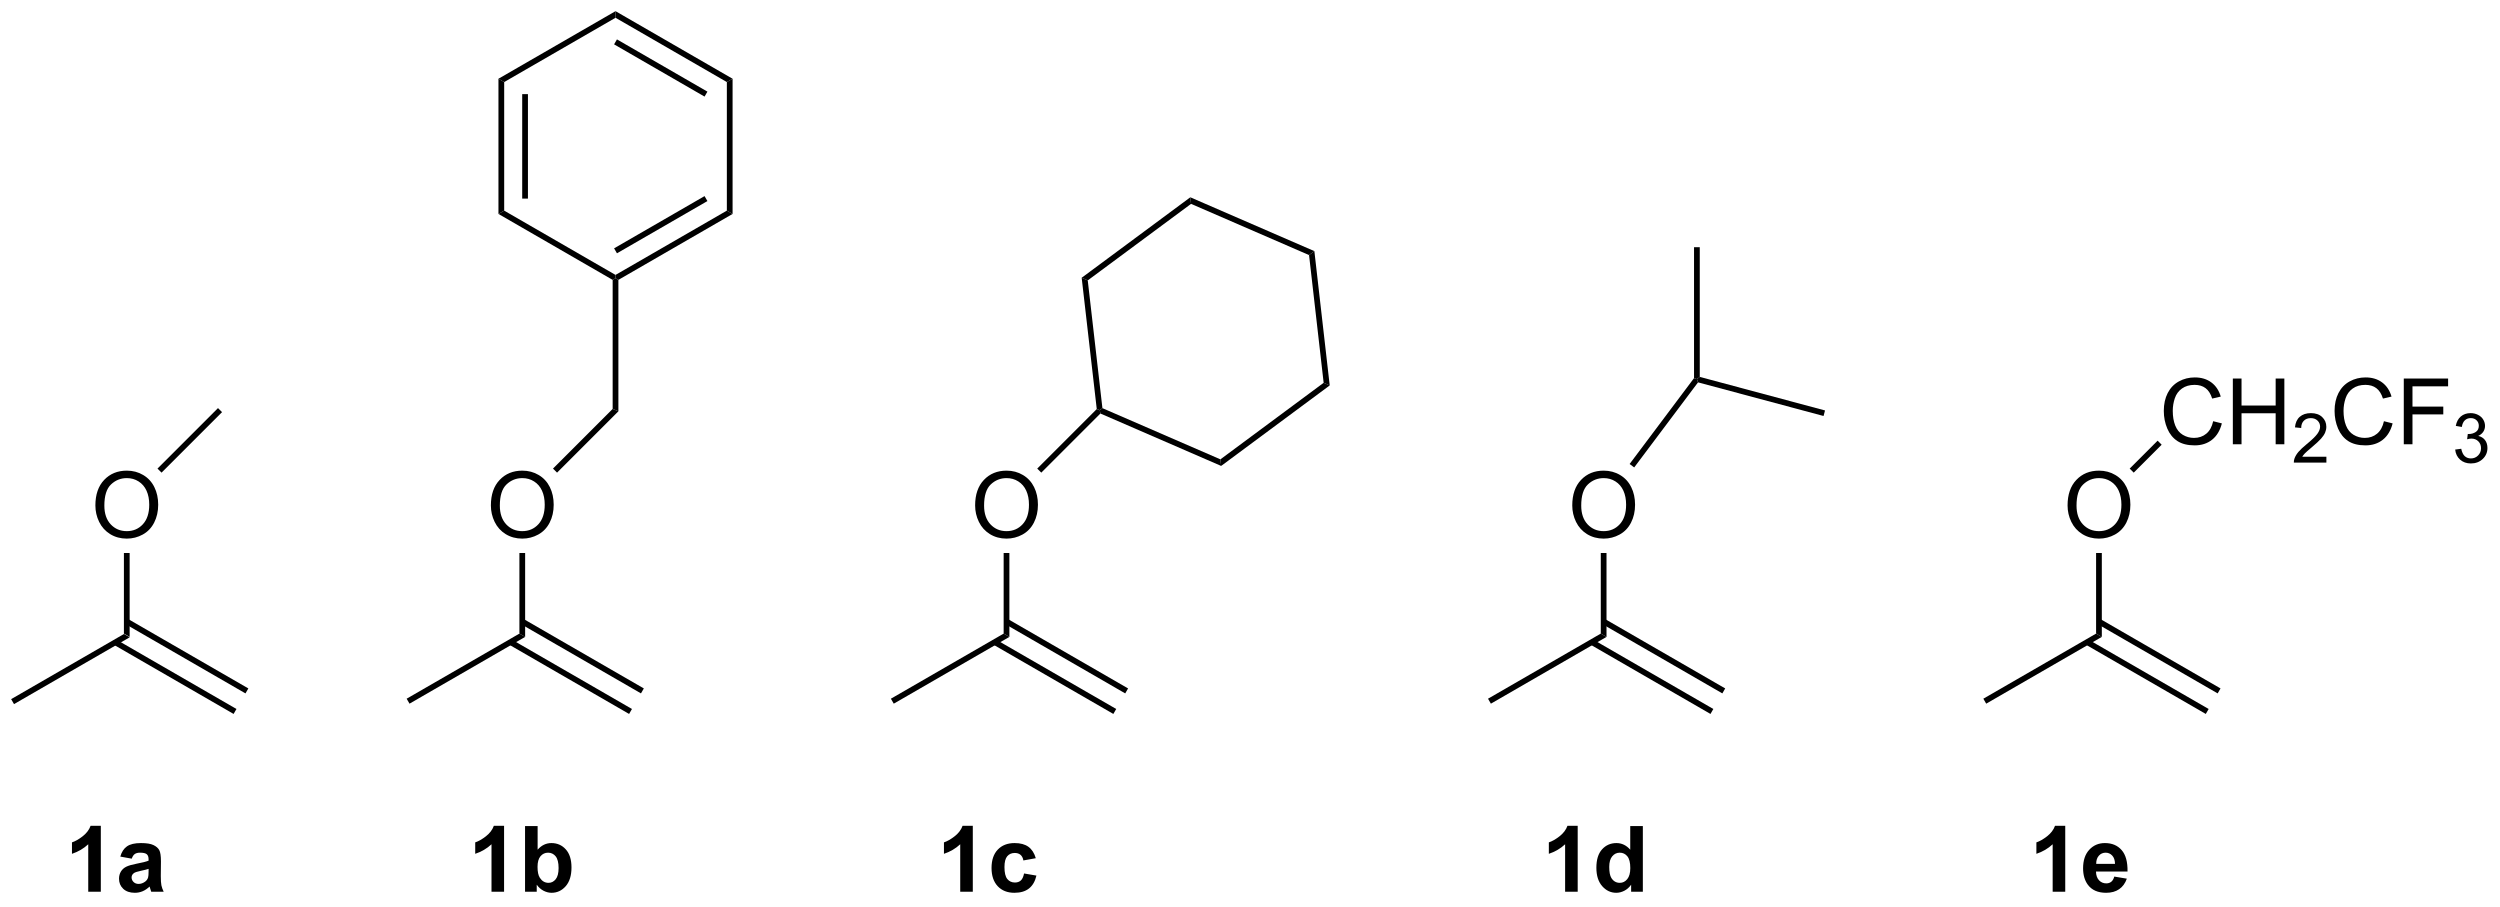<?xml version="1.0" encoding="UTF-8"?>
<!DOCTYPE svg PUBLIC '-//W3C//DTD SVG 1.0//EN'
          'http://www.w3.org/TR/2001/REC-SVG-20010904/DTD/svg10.dtd'>
<svg stroke-dasharray="none" shape-rendering="auto" xmlns="http://www.w3.org/2000/svg" font-family="'Dialog'" text-rendering="auto" width="598" fill-opacity="1" color-interpolation="auto" color-rendering="auto" preserveAspectRatio="xMidYMid meet" font-size="12px" viewBox="0 0 598 217" fill="black" xmlns:xlink="http://www.w3.org/1999/xlink" stroke="black" image-rendering="auto" stroke-miterlimit="10" stroke-linecap="square" stroke-linejoin="miter" font-style="normal" stroke-width="1" height="217" stroke-dashoffset="0" font-weight="normal" stroke-opacity="1"
><!--Generated by the Batik Graphics2D SVG Generator--><defs id="genericDefs"
  /><g
  ><defs id="defs1"
    ><clipPath clipPathUnits="userSpaceOnUse" id="clipPath1"
      ><path d="M0.646 0.646 L224.763 0.646 L224.763 81.726 L0.646 81.726 L0.646 0.646 Z"
      /></clipPath
      ><clipPath clipPathUnits="userSpaceOnUse" id="clipPath2"
      ><path d="M-1.347 22.764 L-1.347 101.59 L216.539 101.59 L216.539 22.764 Z"
      /></clipPath
    ></defs
    ><g transform="scale(2.667,2.667) translate(-0.646,-0.646) matrix(1.029,0,0,1.029,2.031,-22.769)"
    ><path d="M9.458 78.015 L9.958 78.303 L-0.125 84.126 L-0.375 83.693 Z" stroke="none" clip-path="url(#clipPath2)"
    /></g
    ><g transform="matrix(2.743,0,0,2.743,3.695,-62.439)"
    ><path d="M8.549 78.973 L19.024 85.022 L19.274 84.589 L8.799 78.54 ZM9.583 77.181 L20.059 83.23 L20.309 82.797 L9.833 76.748 Z" stroke="none" clip-path="url(#clipPath2)"
    /></g
    ><g transform="matrix(2.743,0,0,2.743,3.695,-62.439)"
    ><path d="M6.971 66.844 Q6.971 65.417 7.737 64.613 Q8.503 63.805 9.713 63.805 Q10.505 63.805 11.141 64.186 Q11.779 64.563 12.112 65.24 Q12.448 65.917 12.448 66.777 Q12.448 67.649 12.096 68.337 Q11.745 69.024 11.099 69.378 Q10.456 69.732 9.708 69.732 Q8.901 69.732 8.263 69.342 Q7.628 68.948 7.299 68.274 Q6.971 67.597 6.971 66.844 ZM7.753 66.855 Q7.753 67.891 8.307 68.488 Q8.864 69.081 9.706 69.081 Q10.56 69.081 11.112 68.48 Q11.667 67.878 11.667 66.774 Q11.667 66.073 11.43 65.553 Q11.193 65.032 10.737 64.745 Q10.284 64.456 9.716 64.456 Q8.911 64.456 8.331 65.011 Q7.753 65.563 7.753 66.855 Z" stroke="none" clip-path="url(#clipPath2)"
    /></g
    ><g transform="matrix(2.743,0,0,2.743,3.695,-62.439)"
    ><path d="M9.958 78.303 L9.458 78.015 L9.458 70.985 L9.958 70.985 Z" stroke="none" clip-path="url(#clipPath2)"
    /></g
    ><g transform="matrix(2.743,0,0,2.743,3.695,-62.439)"
    ><path d="M12.741 63.979 L12.387 63.626 L17.663 58.35 L18.017 58.703 Z" stroke="none" clip-path="url(#clipPath2)"
    /></g
    ><g transform="matrix(2.743,0,0,2.743,3.695,-62.439)"
    ><path d="M43.947 78.015 L44.447 78.303 L34.364 84.126 L34.114 83.693 Z" stroke="none" clip-path="url(#clipPath2)"
    /></g
    ><g transform="matrix(2.743,0,0,2.743,3.695,-62.439)"
    ><path d="M43.037 78.973 L53.513 85.022 L53.763 84.589 L43.287 78.54 ZM44.072 77.181 L54.548 83.23 L54.798 82.797 L44.322 76.748 Z" stroke="none" clip-path="url(#clipPath2)"
    /></g
    ><g transform="matrix(2.743,0,0,2.743,3.695,-62.439)"
    ><path d="M41.46 66.844 Q41.46 65.417 42.226 64.613 Q42.991 63.805 44.202 63.805 Q44.994 63.805 45.629 64.186 Q46.267 64.563 46.601 65.24 Q46.937 65.917 46.937 66.777 Q46.937 67.649 46.585 68.337 Q46.233 69.024 45.588 69.378 Q44.944 69.732 44.197 69.732 Q43.39 69.732 42.752 69.342 Q42.116 68.948 41.788 68.274 Q41.46 67.597 41.46 66.844 ZM42.241 66.855 Q42.241 67.891 42.796 68.488 Q43.353 69.081 44.194 69.081 Q45.049 69.081 45.601 68.48 Q46.155 67.878 46.155 66.774 Q46.155 66.073 45.918 65.553 Q45.681 65.032 45.226 64.745 Q44.773 64.456 44.205 64.456 Q43.4 64.456 42.819 65.011 Q42.241 65.563 42.241 66.855 Z" stroke="none" clip-path="url(#clipPath2)"
    /></g
    ><g transform="matrix(2.743,0,0,2.743,3.695,-62.439)"
    ><path d="M44.447 78.303 L43.947 78.015 L43.947 70.985 L44.447 70.985 Z" stroke="none" clip-path="url(#clipPath2)"
    /></g
    ><g transform="matrix(2.743,0,0,2.743,3.695,-62.439)"
    ><path d="M47.23 63.979 L46.876 63.626 L52.079 58.423 L52.579 58.63 Z" stroke="none" clip-path="url(#clipPath2)"
    /></g
    ><g transform="matrix(2.743,0,0,2.743,3.695,-62.439)"
    ><path d="M52.579 58.63 L52.079 58.423 L52.079 47.17 L52.329 47.026 L52.579 47.17 Z" stroke="none" clip-path="url(#clipPath2)"
    /></g
    ><g transform="matrix(2.743,0,0,2.743,3.695,-62.439)"
    ><path d="M52.579 47.17 L52.329 47.026 L52.329 46.737 L62.037 41.131 L62.537 41.42 ZM52.454 44.852 L60.342 40.297 L60.092 39.864 L52.204 44.419 Z" stroke="none" clip-path="url(#clipPath2)"
    /></g
    ><g transform="matrix(2.743,0,0,2.743,3.695,-62.439)"
    ><path d="M62.537 41.42 L62.037 41.131 L62.037 29.919 L62.537 29.63 Z" stroke="none" clip-path="url(#clipPath2)"
    /></g
    ><g transform="matrix(2.743,0,0,2.743,3.695,-62.439)"
    ><path d="M62.537 29.63 L62.037 29.919 L52.329 24.313 L52.329 23.736 ZM60.342 30.753 L52.454 26.198 L52.204 26.631 L60.092 31.186 Z" stroke="none" clip-path="url(#clipPath2)"
    /></g
    ><g transform="matrix(2.743,0,0,2.743,3.695,-62.439)"
    ><path d="M52.329 23.736 L52.329 24.313 L42.62 29.919 L42.12 29.63 Z" stroke="none" clip-path="url(#clipPath2)"
    /></g
    ><g transform="matrix(2.743,0,0,2.743,3.695,-62.439)"
    ><path d="M42.12 29.63 L42.62 29.919 L42.62 41.131 L42.12 41.42 ZM44.191 30.97 L44.191 40.08 L44.691 40.08 L44.691 30.97 Z" stroke="none" clip-path="url(#clipPath2)"
    /></g
    ><g transform="matrix(2.743,0,0,2.743,3.695,-62.439)"
    ><path d="M42.12 41.42 L42.62 41.131 L52.329 46.737 L52.329 47.026 L52.079 47.17 Z" stroke="none" clip-path="url(#clipPath2)"
    /></g
    ><g transform="matrix(2.743,0,0,2.743,3.695,-62.439)"
    ><path d="M138.247 78.015 L138.747 78.303 L128.664 84.126 L128.414 83.693 Z" stroke="none" clip-path="url(#clipPath2)"
    /></g
    ><g transform="matrix(2.743,0,0,2.743,3.695,-62.439)"
    ><path d="M137.338 78.973 L147.813 85.022 L148.063 84.589 L137.588 78.54 ZM138.372 77.181 L148.848 83.23 L149.098 82.797 L138.622 76.748 Z" stroke="none" clip-path="url(#clipPath2)"
    /></g
    ><g transform="matrix(2.743,0,0,2.743,3.695,-62.439)"
    ><path d="M135.76 66.844 Q135.76 65.417 136.526 64.613 Q137.292 63.805 138.502 63.805 Q139.294 63.805 139.93 64.186 Q140.568 64.563 140.901 65.24 Q141.237 65.917 141.237 66.777 Q141.237 67.649 140.885 68.337 Q140.534 69.024 139.888 69.378 Q139.245 69.732 138.497 69.732 Q137.69 69.732 137.052 69.342 Q136.417 68.948 136.088 68.274 Q135.76 67.597 135.76 66.844 ZM136.542 66.855 Q136.542 67.891 137.096 68.488 Q137.654 69.081 138.495 69.081 Q139.349 69.081 139.901 68.48 Q140.456 67.878 140.456 66.774 Q140.456 66.073 140.219 65.553 Q139.982 65.032 139.526 64.745 Q139.073 64.456 138.505 64.456 Q137.7 64.456 137.12 65.011 Q136.542 65.563 136.542 66.855 Z" stroke="none" clip-path="url(#clipPath2)"
    /></g
    ><g transform="matrix(2.743,0,0,2.743,3.695,-62.439)"
    ><path d="M138.747 78.303 L138.247 78.015 L138.247 70.985 L138.747 70.985 Z" stroke="none" clip-path="url(#clipPath2)"
    /></g
    ><g transform="matrix(2.743,0,0,2.743,3.695,-62.439)"
    ><path d="M141.161 63.525 L140.761 63.225 L146.379 55.737 L146.629 55.821 L146.728 56.106 Z" stroke="none" clip-path="url(#clipPath2)"
    /></g
    ><g transform="matrix(2.743,0,0,2.743,3.695,-62.439)"
    ><path d="M146.879 55.629 L146.629 55.821 L146.379 55.737 L146.379 44.32 L146.879 44.32 Z" stroke="none" clip-path="url(#clipPath2)"
    /></g
    ><g transform="matrix(2.743,0,0,2.743,3.695,-62.439)"
    ><path d="M146.728 56.106 L146.629 55.821 L146.879 55.629 L157.802 58.556 L157.673 59.039 Z" stroke="none" clip-path="url(#clipPath2)"
    /></g
    ><g transform="matrix(2.743,0,0,2.743,3.695,-62.439)"
    ><path d="M86.175 78.015 L86.675 78.303 L76.592 84.126 L76.342 83.693 Z" stroke="none" clip-path="url(#clipPath2)"
    /></g
    ><g transform="matrix(2.743,0,0,2.743,3.695,-62.439)"
    ><path d="M85.265 78.973 L95.741 85.022 L95.991 84.589 L85.515 78.54 ZM86.3 77.181 L96.776 83.23 L97.026 82.797 L86.55 76.748 Z" stroke="none" clip-path="url(#clipPath2)"
    /></g
    ><g transform="matrix(2.743,0,0,2.743,3.695,-62.439)"
    ><path d="M83.688 66.844 Q83.688 65.417 84.454 64.613 Q85.219 63.805 86.43 63.805 Q87.222 63.805 87.857 64.186 Q88.495 64.563 88.829 65.24 Q89.165 65.917 89.165 66.777 Q89.165 67.649 88.813 68.337 Q88.461 69.024 87.816 69.378 Q87.172 69.732 86.425 69.732 Q85.618 69.732 84.98 69.342 Q84.344 68.948 84.016 68.274 Q83.688 67.597 83.688 66.844 ZM84.469 66.855 Q84.469 67.891 85.024 68.488 Q85.581 69.081 86.422 69.081 Q87.276 69.081 87.829 68.48 Q88.383 67.878 88.383 66.774 Q88.383 66.073 88.146 65.553 Q87.909 65.032 87.454 64.745 Q87 64.456 86.433 64.456 Q85.628 64.456 85.047 65.011 Q84.469 65.563 84.469 66.855 Z" stroke="none" clip-path="url(#clipPath2)"
    /></g
    ><g transform="matrix(2.743,0,0,2.743,3.695,-62.439)"
    ><path d="M86.675 78.303 L86.175 78.015 L86.175 70.985 L86.675 70.985 Z" stroke="none" clip-path="url(#clipPath2)"
    /></g
    ><g transform="matrix(2.743,0,0,2.743,3.695,-62.439)"
    ><path d="M89.457 63.979 L89.104 63.626 L94.294 58.435 L94.557 58.527 L94.613 58.824 Z" stroke="none" clip-path="url(#clipPath2)"
    /></g
    ><g transform="matrix(2.743,0,0,2.743,3.695,-62.439)"
    ><path d="M94.613 58.824 L94.557 58.527 L94.788 58.355 L105.077 62.82 L105.143 63.394 Z" stroke="none" clip-path="url(#clipPath2)"
    /></g
    ><g transform="matrix(2.743,0,0,2.743,3.695,-62.439)"
    ><path d="M105.143 63.394 L105.077 62.82 L114.08 56.145 L114.609 56.375 Z" stroke="none" clip-path="url(#clipPath2)"
    /></g
    ><g transform="matrix(2.743,0,0,2.743,3.695,-62.439)"
    ><path d="M114.609 56.375 L114.08 56.145 L112.807 45.006 L113.271 44.662 Z" stroke="none" clip-path="url(#clipPath2)"
    /></g
    ><g transform="matrix(2.743,0,0,2.743,3.695,-62.439)"
    ><path d="M113.271 44.662 L112.807 45.006 L102.518 40.541 L102.453 39.967 Z" stroke="none" clip-path="url(#clipPath2)"
    /></g
    ><g transform="matrix(2.743,0,0,2.743,3.695,-62.439)"
    ><path d="M102.453 39.967 L102.518 40.541 L93.509 47.215 L92.979 46.985 Z" stroke="none" clip-path="url(#clipPath2)"
    /></g
    ><g transform="matrix(2.743,0,0,2.743,3.695,-62.439)"
    ><path d="M92.979 46.985 L93.509 47.215 L94.788 58.355 L94.557 58.527 L94.294 58.435 Z" stroke="none" clip-path="url(#clipPath2)"
    /></g
    ><g transform="matrix(2.743,0,0,2.743,3.695,-62.439)"
    ><path d="M181.44 78.015 L181.94 78.303 L171.857 84.126 L171.607 83.693 Z" stroke="none" clip-path="url(#clipPath2)"
    /></g
    ><g transform="matrix(2.743,0,0,2.743,3.695,-62.439)"
    ><path d="M180.53 78.973 L191.006 85.022 L191.256 84.589 L180.78 78.54 ZM181.565 77.181 L192.041 83.23 L192.291 82.797 L181.815 76.748 Z" stroke="none" clip-path="url(#clipPath2)"
    /></g
    ><g transform="matrix(2.743,0,0,2.743,3.695,-62.439)"
    ><path d="M178.953 66.844 Q178.953 65.417 179.719 64.613 Q180.484 63.805 181.695 63.805 Q182.487 63.805 183.122 64.186 Q183.76 64.563 184.094 65.24 Q184.43 65.917 184.43 66.777 Q184.43 67.649 184.078 68.337 Q183.726 69.024 183.081 69.378 Q182.437 69.732 181.69 69.732 Q180.883 69.732 180.245 69.342 Q179.609 68.948 179.281 68.274 Q178.953 67.597 178.953 66.844 ZM179.734 66.855 Q179.734 67.891 180.289 68.488 Q180.846 69.081 181.687 69.081 Q182.542 69.081 183.094 68.48 Q183.648 67.878 183.648 66.774 Q183.648 66.073 183.411 65.553 Q183.174 65.032 182.719 64.745 Q182.266 64.456 181.698 64.456 Q180.893 64.456 180.312 65.011 Q179.734 65.563 179.734 66.855 Z" stroke="none" clip-path="url(#clipPath2)"
    /></g
    ><g transform="matrix(2.743,0,0,2.743,3.695,-62.439)"
    ><path d="M181.94 78.303 L181.44 78.015 L181.44 70.985 L181.94 70.985 Z" stroke="none" clip-path="url(#clipPath2)"
    /></g
    ><g transform="matrix(2.743,0,0,2.743,3.695,-62.439)"
    ><path d="M191.65 59.494 L192.408 59.684 Q192.171 60.619 191.551 61.111 Q190.931 61.601 190.038 61.601 Q189.111 61.601 188.53 61.223 Q187.952 60.846 187.647 60.132 Q187.345 59.416 187.345 58.596 Q187.345 57.7 187.686 57.036 Q188.03 56.369 188.66 56.023 Q189.291 55.676 190.048 55.676 Q190.908 55.676 191.494 56.114 Q192.079 56.551 192.311 57.346 L191.564 57.52 Q191.366 56.895 190.986 56.611 Q190.608 56.325 190.033 56.325 Q189.374 56.325 188.929 56.642 Q188.486 56.957 188.306 57.491 Q188.126 58.025 188.126 58.59 Q188.126 59.322 188.34 59.866 Q188.554 60.411 189.001 60.681 Q189.452 60.95 189.975 60.95 Q190.611 60.95 191.051 60.582 Q191.494 60.215 191.65 59.494 ZM193.365 61.502 L193.365 55.775 L194.123 55.775 L194.123 58.127 L197.099 58.127 L197.099 55.775 L197.857 55.775 L197.857 61.502 L197.099 61.502 L197.099 58.801 L194.123 58.801 L194.123 61.502 L193.365 61.502 Z" stroke="none" clip-path="url(#clipPath2)"
    /></g
    ><g transform="matrix(2.743,0,0,2.743,3.695,-62.439)"
    ><path d="M201.523 62.594 L201.523 63.102 L198.683 63.102 Q198.677 62.91 198.745 62.734 Q198.853 62.445 199.091 62.164 Q199.332 61.883 199.783 61.514 Q200.482 60.94 200.728 60.604 Q200.974 60.268 200.974 59.969 Q200.974 59.656 200.75 59.441 Q200.527 59.225 200.166 59.225 Q199.785 59.225 199.556 59.453 Q199.328 59.682 199.326 60.086 L198.783 60.031 Q198.839 59.424 199.203 59.108 Q199.566 58.789 200.177 58.789 Q200.796 58.789 201.156 59.133 Q201.517 59.475 201.517 59.981 Q201.517 60.238 201.412 60.488 Q201.306 60.736 201.06 61.012 Q200.816 61.287 200.248 61.768 Q199.773 62.166 199.638 62.309 Q199.503 62.451 199.416 62.594 L201.523 62.594 Z" stroke="none" clip-path="url(#clipPath2)"
    /></g
    ><g transform="matrix(2.743,0,0,2.743,3.695,-62.439)"
    ><path d="M206.541 59.494 L207.299 59.684 Q207.062 60.619 206.442 61.111 Q205.823 61.601 204.929 61.601 Q204.002 61.601 203.422 61.223 Q202.844 60.846 202.539 60.132 Q202.237 59.416 202.237 58.596 Q202.237 57.7 202.578 57.036 Q202.922 56.369 203.552 56.023 Q204.182 55.676 204.94 55.676 Q205.799 55.676 206.385 56.114 Q206.971 56.551 207.203 57.346 L206.456 57.52 Q206.258 56.895 205.877 56.611 Q205.5 56.325 204.924 56.325 Q204.265 56.325 203.82 56.642 Q203.377 56.957 203.198 57.491 Q203.018 58.025 203.018 58.59 Q203.018 59.322 203.232 59.866 Q203.445 60.411 203.893 60.681 Q204.344 60.95 204.867 60.95 Q205.502 60.95 205.942 60.582 Q206.385 60.215 206.541 59.494 ZM208.272 61.502 L208.272 55.775 L212.137 55.775 L212.137 56.45 L209.03 56.45 L209.03 58.223 L211.717 58.223 L211.717 58.9 L209.03 58.9 L209.03 61.502 L208.272 61.502 Z" stroke="none" clip-path="url(#clipPath2)"
    /></g
    ><g transform="matrix(2.743,0,0,2.743,3.695,-62.439)"
    ><path d="M212.754 61.967 L213.282 61.897 Q213.374 62.346 213.59 62.543 Q213.809 62.74 214.124 62.74 Q214.495 62.74 214.75 62.483 Q215.008 62.225 215.008 61.844 Q215.008 61.481 214.77 61.246 Q214.534 61.01 214.167 61.01 Q214.018 61.01 213.795 61.069 L213.854 60.606 Q213.907 60.611 213.938 60.611 Q214.276 60.611 214.545 60.436 Q214.815 60.26 214.815 59.893 Q214.815 59.604 214.618 59.414 Q214.422 59.223 214.112 59.223 Q213.803 59.223 213.598 59.416 Q213.393 59.609 213.334 59.996 L212.807 59.903 Q212.905 59.371 213.246 59.08 Q213.59 58.789 214.1 58.789 Q214.452 58.789 214.746 58.94 Q215.043 59.09 215.2 59.352 Q215.356 59.611 215.356 59.904 Q215.356 60.184 215.206 60.412 Q215.057 60.641 214.764 60.776 Q215.145 60.863 215.356 61.141 Q215.567 61.416 215.567 61.832 Q215.567 62.395 215.157 62.787 Q214.746 63.178 214.12 63.178 Q213.555 63.178 213.18 62.842 Q212.807 62.504 212.754 61.967 Z" stroke="none" clip-path="url(#clipPath2)"
    /></g
    ><g transform="matrix(2.743,0,0,2.743,3.695,-62.439)"
    ><path d="M184.722 63.979 L184.369 63.626 L186.804 61.191 L187.158 61.544 Z" stroke="none" clip-path="url(#clipPath2)"
    /></g
    ><g transform="matrix(2.743,0,0,2.743,3.695,-62.439)"
    ><path d="M7.445 100.524 L6.348 100.524 L6.348 96.386 Q5.747 96.948 4.929 97.219 L4.929 96.222 Q5.359 96.081 5.861 95.691 Q6.367 95.297 6.554 94.774 L7.445 94.774 L7.445 100.524 ZM10.141 97.641 L9.144 97.461 Q9.313 96.86 9.722 96.571 Q10.133 96.282 10.941 96.282 Q11.675 96.282 12.034 96.456 Q12.394 96.628 12.54 96.896 Q12.688 97.164 12.688 97.878 L12.675 99.159 Q12.675 99.706 12.727 99.966 Q12.782 100.227 12.925 100.524 L11.839 100.524 Q11.797 100.414 11.735 100.198 Q11.706 100.102 11.696 100.071 Q11.415 100.344 11.094 100.482 Q10.774 100.618 10.409 100.618 Q9.769 100.618 9.399 100.271 Q9.032 99.922 9.032 99.391 Q9.032 99.039 9.198 98.763 Q9.368 98.487 9.67 98.341 Q9.972 98.196 10.542 98.086 Q11.313 97.941 11.61 97.816 L11.61 97.706 Q11.61 97.391 11.454 97.256 Q11.297 97.12 10.863 97.12 Q10.571 97.12 10.407 97.237 Q10.243 97.352 10.141 97.641 ZM11.61 98.532 Q11.399 98.602 10.941 98.701 Q10.485 98.797 10.344 98.891 Q10.128 99.042 10.128 99.276 Q10.128 99.508 10.3 99.677 Q10.472 99.844 10.738 99.844 Q11.034 99.844 11.305 99.649 Q11.503 99.5 11.566 99.284 Q11.61 99.144 11.61 98.75 L11.61 98.532 Z" stroke="none" clip-path="url(#clipPath2)"
    /></g
    ><g transform="matrix(2.743,0,0,2.743,3.695,-62.439)"
    ><path d="M42.61 100.524 L41.514 100.524 L41.514 96.386 Q40.912 96.948 40.094 97.219 L40.094 96.222 Q40.524 96.081 41.026 95.691 Q41.532 95.297 41.719 94.774 L42.61 94.774 L42.61 100.524 ZM44.439 100.524 L44.439 94.797 L45.536 94.797 L45.536 96.86 Q46.043 96.282 46.739 96.282 Q47.497 96.282 47.991 96.831 Q48.489 97.378 48.489 98.407 Q48.489 99.469 47.983 100.045 Q47.478 100.618 46.754 100.618 Q46.4 100.618 46.054 100.441 Q45.708 100.261 45.458 99.914 L45.458 100.524 L44.439 100.524 ZM45.528 98.36 Q45.528 99.003 45.731 99.313 Q46.017 99.75 46.489 99.75 Q46.853 99.75 47.108 99.441 Q47.364 99.128 47.364 98.461 Q47.364 97.75 47.106 97.435 Q46.848 97.12 46.447 97.12 Q46.051 97.12 45.788 97.427 Q45.528 97.735 45.528 98.36 Z" stroke="none" clip-path="url(#clipPath2)"
    /></g
    ><g transform="matrix(2.743,0,0,2.743,3.695,-62.439)"
    ><path d="M83.485 100.524 L82.388 100.524 L82.388 96.386 Q81.787 96.948 80.969 97.219 L80.969 96.222 Q81.399 96.081 81.901 95.691 Q82.407 95.297 82.594 94.774 L83.485 94.774 L83.485 100.524 ZM88.978 97.602 L87.895 97.797 Q87.84 97.472 87.647 97.308 Q87.455 97.144 87.145 97.144 Q86.736 97.144 86.491 97.427 Q86.246 97.711 86.246 98.375 Q86.246 99.112 86.494 99.417 Q86.744 99.722 87.16 99.722 Q87.473 99.722 87.671 99.545 Q87.871 99.368 87.955 98.933 L89.033 99.118 Q88.864 99.86 88.387 100.24 Q87.91 100.618 87.111 100.618 Q86.2 100.618 85.658 100.045 Q85.119 99.469 85.119 98.454 Q85.119 97.425 85.66 96.855 Q86.205 96.282 87.129 96.282 Q87.887 96.282 88.335 96.607 Q88.783 96.933 88.978 97.602 Z" stroke="none" clip-path="url(#clipPath2)"
    /></g
    ><g transform="matrix(2.743,0,0,2.743,3.695,-62.439)"
    ><path d="M178.75 100.524 L177.653 100.524 L177.653 96.386 Q177.052 96.948 176.234 97.219 L176.234 96.222 Q176.664 96.081 177.166 95.691 Q177.672 95.297 177.859 94.774 L178.75 94.774 L178.75 100.524 ZM183.027 99.204 L184.121 99.386 Q183.91 99.987 183.454 100.302 Q183.001 100.618 182.316 100.618 Q181.235 100.618 180.715 99.909 Q180.306 99.344 180.306 98.48 Q180.306 97.448 180.845 96.865 Q181.384 96.282 182.207 96.282 Q183.134 96.282 183.668 96.894 Q184.204 97.503 184.181 98.766 L181.431 98.766 Q181.441 99.253 181.694 99.526 Q181.949 99.797 182.329 99.797 Q182.587 99.797 182.762 99.657 Q182.939 99.516 183.027 99.204 ZM183.09 98.094 Q183.079 97.618 182.845 97.37 Q182.61 97.12 182.274 97.12 Q181.915 97.12 181.681 97.383 Q181.446 97.644 181.449 98.094 L183.09 98.094 Z" stroke="none" clip-path="url(#clipPath2)"
    /></g
    ><g transform="matrix(2.743,0,0,2.743,3.695,-62.439)"
    ><path d="M136.234 100.524 L135.137 100.524 L135.137 96.386 Q134.536 96.948 133.718 97.219 L133.718 96.222 Q134.148 96.081 134.65 95.691 Q135.155 95.297 135.343 94.774 L136.234 94.774 L136.234 100.524 ZM141.915 100.524 L140.894 100.524 L140.894 99.914 Q140.641 100.269 140.295 100.443 Q139.948 100.618 139.597 100.618 Q138.883 100.618 138.373 100.042 Q137.863 99.464 137.863 98.433 Q137.863 97.378 138.357 96.831 Q138.855 96.282 139.613 96.282 Q140.308 96.282 140.816 96.86 L140.816 94.797 L141.915 94.797 L141.915 100.524 ZM138.985 98.36 Q138.985 99.024 139.167 99.321 Q139.433 99.75 139.909 99.75 Q140.29 99.75 140.555 99.427 Q140.821 99.105 140.821 98.464 Q140.821 97.75 140.563 97.435 Q140.305 97.12 139.902 97.12 Q139.511 97.12 139.248 97.433 Q138.985 97.743 138.985 98.36 Z" stroke="none" clip-path="url(#clipPath2)"
    /></g
  ></g
></svg
>
